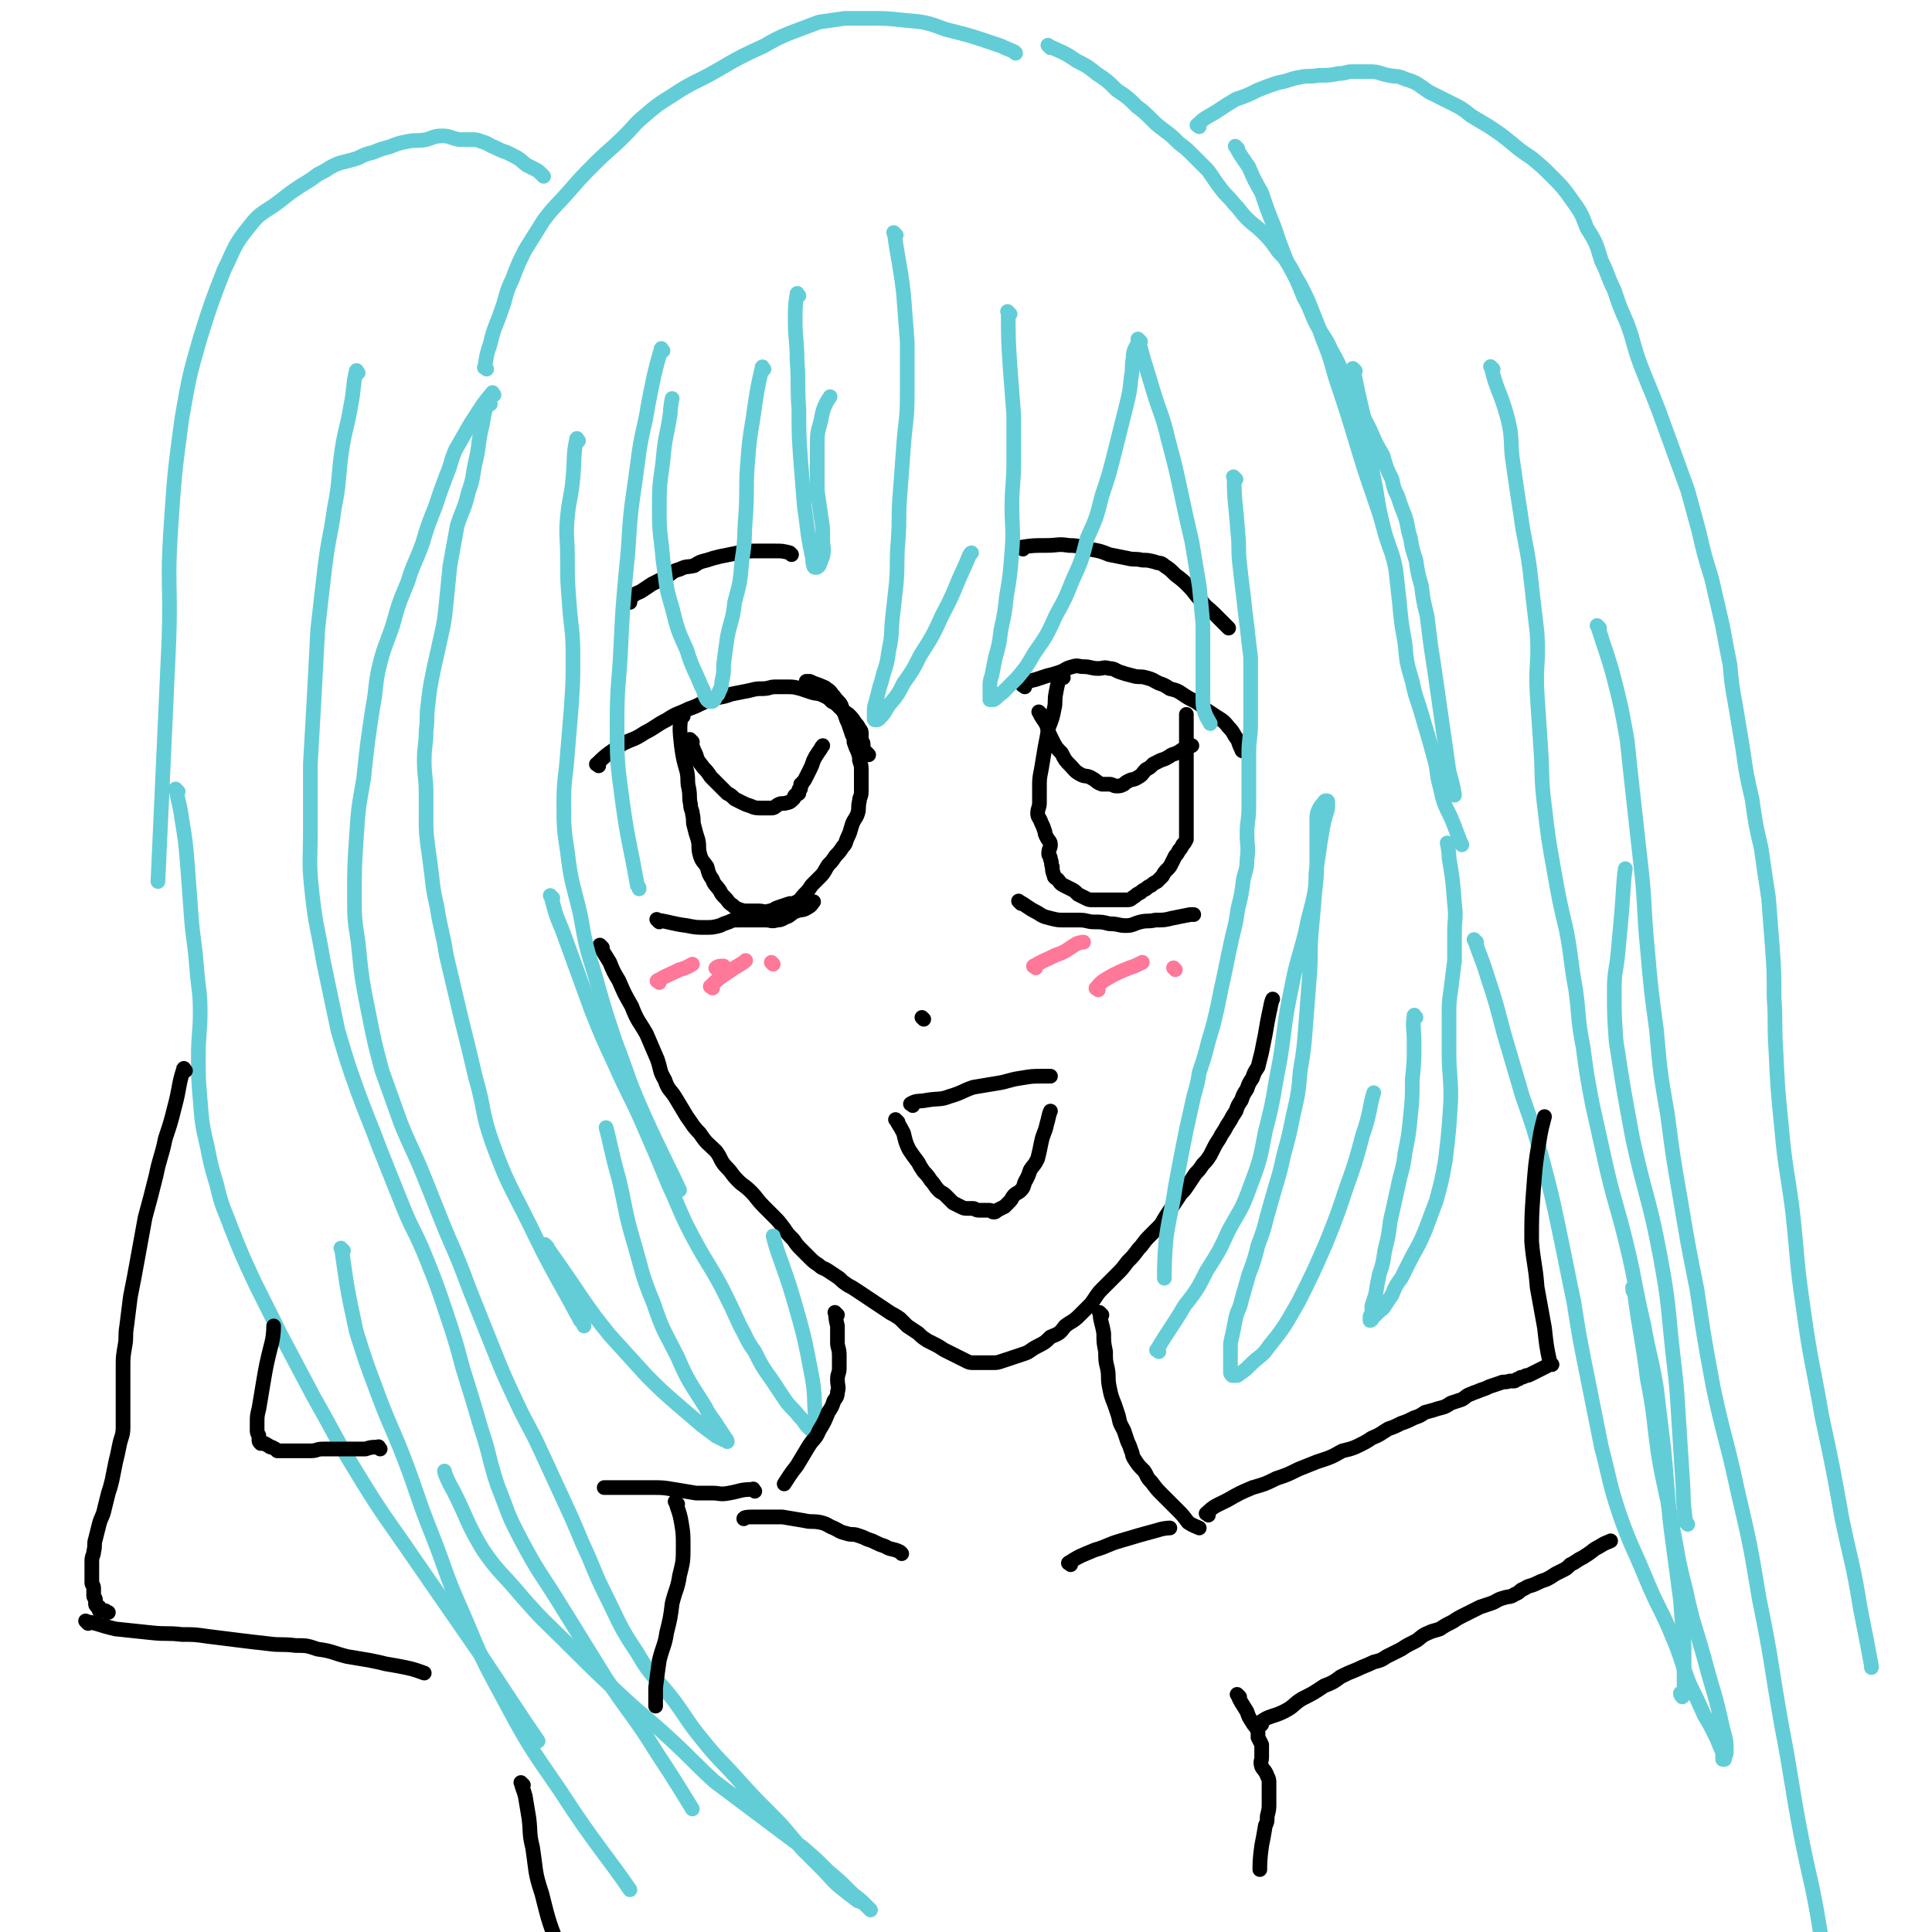 <svg viewBox='0 0 1052 1052' version='1.1' xmlns='http://www.w3.org/2000/svg' xmlns:xlink='http://www.w3.org/1999/xlink'><g fill='none' stroke='#000000' stroke-width='8' stroke-linecap='round' stroke-linejoin='round'><path d='M326,417c-1,-1 -2,-1 -1,-1 6,-6 7,-6 14,-11 6,-3 6,-2 12,-6 6,-3 6,-4 12,-7 6,-4 6,-3 12,-6 6,-2 6,-3 12,-5 6,-2 6,-1 11,-3 5,-1 5,-1 10,-2 4,-1 4,-1 7,-1 4,0 4,-1 7,-1 4,0 4,0 7,0 3,0 3,0 7,1 3,1 3,1 6,2 3,1 3,0 7,2 2,1 2,1 4,3 2,1 2,1 4,3 2,2 2,2 5,4 2,2 2,2 4,5 1,1 1,1 2,3 1,1 1,1 1,3 0,1 0,1 0,3 0,1 1,1 1,2 0,1 0,1 0,2 0,1 0,1 1,2 1,1 1,1 2,2 '/><path d='M359,502c-1,-1 -2,-2 -1,-1 7,1 8,2 16,3 5,1 5,1 10,1 4,0 4,0 8,-1 2,-1 2,-1 5,-2 2,-1 2,-1 5,-1 2,0 2,0 5,0 3,0 3,0 6,0 2,0 2,0 4,0 3,0 3,1 6,0 3,0 3,-1 6,-2 2,-1 2,-2 5,-3 3,-1 3,0 6,-2 2,-1 2,-2 3,-3 '/><path d='M372,390c-1,-1 -1,-2 -1,-1 -1,7 -1,8 0,17 1,7 1,7 3,14 1,5 0,5 1,9 1,5 0,5 1,9 0,3 1,3 1,5 1,4 0,4 1,7 1,4 1,4 2,7 1,4 0,4 1,8 1,4 2,4 4,7 1,4 1,4 3,7 1,3 2,3 4,6 1,2 1,2 3,4 2,2 1,2 4,4 2,2 3,2 6,3 2,0 2,0 4,0 2,0 2,0 4,0 3,0 3,1 6,0 2,0 2,-1 5,-2 3,-1 3,-1 6,-2 2,0 2,0 4,-1 2,-1 2,-2 4,-4 2,-2 2,-2 4,-5 2,-2 2,-2 5,-5 2,-2 2,-3 4,-6 2,-2 2,-2 4,-5 2,-2 2,-2 4,-5 2,-2 1,-2 3,-6 1,-2 1,-3 2,-6 1,-3 2,-3 3,-6 1,-3 0,-3 1,-7 0,-2 1,-2 1,-5 0,-3 0,-3 0,-6 0,-2 0,-2 0,-5 0,-3 0,-3 -1,-6 0,-2 0,-2 -1,-5 -1,-2 -1,-2 -2,-5 0,-2 0,-2 -1,-4 -1,-3 -1,-3 -2,-6 -1,-2 -1,-2 -2,-5 -1,-2 -1,-2 -2,-5 -1,-2 -2,-2 -4,-5 -2,-2 -1,-2 -4,-4 -1,-1 -2,-1 -4,-2 -3,-1 -3,-1 -5,-2 -1,0 -2,0 -2,0 '/><path d='M377,404c-1,-1 -2,-2 -1,-1 1,3 1,4 3,8 1,4 2,4 4,7 2,2 2,2 4,5 2,2 2,2 4,4 2,2 2,2 5,5 2,1 2,1 4,3 2,1 2,1 4,2 2,1 2,1 5,2 2,1 3,1 6,1 2,0 2,0 5,0 2,0 2,-1 4,-2 2,-1 2,0 5,-1 1,0 2,-1 3,-2 1,-1 0,-1 1,-2 1,-1 1,0 2,-1 0,-1 0,-1 0,-2 0,0 1,0 1,-1 0,-1 0,-1 0,-2 0,0 1,0 1,-1 1,-1 1,-1 2,-3 1,-2 1,-2 2,-4 1,-2 1,-2 2,-5 1,-2 1,-2 3,-5 1,-1 1,-2 2,-3 '/><path d='M558,374c-1,-1 -2,-1 -1,-1 2,-2 3,-2 7,-3 3,-1 3,-1 6,-2 4,-1 4,-1 7,-2 3,-1 3,-2 7,-3 3,-1 3,0 6,0 4,0 4,1 8,1 3,0 3,-1 6,0 3,0 3,1 6,2 3,1 3,1 7,2 3,1 4,0 7,1 4,1 3,1 7,3 3,1 3,1 6,3 4,1 4,1 7,3 3,2 3,2 7,4 3,2 3,2 5,4 3,2 3,2 6,4 3,2 4,2 7,6 3,3 2,3 5,7 1,3 1,3 2,5 0,0 0,1 1,1 '/><path d='M556,492c-1,-1 -2,-2 -1,-1 4,2 4,3 10,6 3,2 3,2 7,3 4,1 4,1 8,1 4,0 4,0 8,0 4,0 4,1 8,1 4,0 4,0 8,1 5,0 5,1 9,1 4,0 4,-1 8,-2 4,-1 4,0 8,-1 5,0 5,0 9,-1 5,-1 5,-1 10,-2 1,0 1,0 2,0 '/><path d='M579,369c-1,-1 -1,-2 -1,-1 -2,3 -2,4 -3,9 -1,5 0,5 -1,9 -1,5 -1,5 -3,10 -1,6 -1,6 -2,11 -1,6 -1,6 -2,12 -1,5 -1,5 -1,10 0,4 0,4 0,8 0,3 -1,3 -1,6 0,2 1,2 2,5 1,2 1,2 2,5 0,1 0,1 1,3 1,2 2,2 2,4 0,2 -1,2 -1,5 0,1 1,1 1,3 1,2 0,2 1,4 0,2 0,2 1,5 0,1 1,1 2,2 1,1 1,2 3,3 2,1 2,1 4,2 2,1 2,1 4,3 2,1 2,1 4,2 2,1 2,1 4,1 1,0 1,0 3,0 2,0 2,0 4,0 1,0 1,0 3,0 1,0 1,0 3,0 2,0 2,0 4,0 1,0 1,0 2,0 2,0 2,-1 4,-2 1,-1 1,-1 3,-2 1,-1 1,-1 3,-2 1,-1 1,-1 3,-2 1,-1 1,-1 3,-2 1,-1 1,-1 3,-3 1,-2 1,-2 3,-4 1,-1 1,-1 2,-3 1,-2 1,-2 2,-4 1,-1 1,-1 2,-3 1,-1 1,-1 2,-3 1,-1 1,-1 2,-3 0,-2 0,-2 0,-4 0,-2 0,-2 0,-4 0,-2 0,-2 0,-4 0,-2 0,-2 0,-5 0,-3 0,-3 0,-6 0,-2 0,-2 0,-5 0,-3 0,-3 0,-6 0,-4 0,-4 0,-8 0,-4 0,-4 0,-8 0,-4 0,-4 0,-8 0,-4 0,-4 0,-7 0,-2 0,-3 0,-3 '/><path d='M567,389c-1,-1 -2,-2 -1,-1 1,3 2,3 4,7 1,4 1,4 3,8 2,4 2,4 5,7 2,4 2,4 5,7 2,2 2,3 6,5 2,1 3,0 6,2 2,1 2,2 5,3 2,0 2,0 4,0 2,0 2,1 4,1 2,0 2,0 4,-1 1,-1 1,-1 3,-2 2,-1 2,0 5,-2 2,-1 2,-2 4,-4 2,-1 2,-1 4,-3 2,-1 2,-1 4,-2 3,-1 3,-1 6,-3 3,-1 3,-1 6,-3 2,-1 2,-1 4,-2 0,0 1,0 1,0 '/><path d='M431,302c-1,-1 -1,-1 -1,-1 -4,-1 -4,-1 -8,-1 -5,0 -5,0 -9,0 -6,0 -6,0 -11,1 -5,1 -5,1 -10,2 -4,1 -4,1 -7,2 -4,1 -4,1 -7,3 -4,1 -4,0 -8,2 -4,1 -4,2 -7,4 -4,2 -4,2 -8,4 -3,2 -3,2 -6,4 -2,1 -3,1 -5,3 -1,1 -1,2 -1,3 '/><path d='M557,299c-1,-1 -2,-1 -1,-1 6,-1 7,-1 14,-1 6,0 6,-1 12,0 6,0 6,1 11,2 6,1 6,1 11,3 5,1 5,1 10,2 4,1 4,0 8,1 3,0 3,0 7,1 2,1 3,0 5,2 3,2 3,2 6,5 4,3 4,3 7,6 4,4 3,4 7,8 3,4 4,4 7,7 4,4 4,4 7,7 0,0 1,1 1,1 '/><path d='M503,555c-1,-1 -1,-1 -1,-1 '/><path d='M497,602c-1,-1 -2,-1 -1,-1 3,-2 4,-1 9,-2 6,-1 7,0 12,-2 7,-2 7,-3 13,-5 6,-1 6,-1 12,-2 7,-1 7,-2 14,-3 6,-1 6,-1 12,-1 2,0 4,0 4,0 '/><path d='M489,611c-1,-1 -2,-2 -1,-1 1,2 2,3 4,7 1,4 1,5 3,9 2,3 2,3 5,7 1,2 1,2 3,5 2,2 2,2 4,5 2,2 2,3 4,5 2,2 2,1 4,3 2,2 2,2 4,4 2,1 2,1 4,2 2,1 2,1 4,1 1,0 1,0 3,0 1,0 1,1 3,1 2,0 2,0 4,0 1,0 1,0 2,0 1,0 1,1 2,1 1,0 1,0 2,-1 2,-1 2,-1 4,-2 1,-1 1,-1 3,-3 1,-1 1,-2 2,-3 2,-2 2,-1 4,-3 2,-2 1,-3 3,-6 1,-2 1,-2 2,-5 2,-3 2,-2 4,-6 1,-4 1,-4 2,-9 1,-5 2,-5 3,-10 1,-3 1,-5 2,-7 '/><path d='M328,516c-1,-1 -2,-2 -1,-1 1,3 2,4 5,9 2,5 2,5 5,10 3,7 3,7 7,14 3,8 4,8 8,15 3,7 3,7 6,14 2,6 1,6 4,11 2,6 3,5 6,10 3,5 3,5 6,10 3,4 3,5 7,9 4,6 4,5 9,10 3,4 2,5 6,9 3,3 2,3 6,7 3,3 3,2 7,6 3,3 3,4 7,8 2,2 2,2 5,5 3,3 3,3 6,7 2,3 2,3 5,6 2,3 2,3 5,6 2,2 2,2 4,4 2,2 2,2 5,4 2,2 2,1 5,3 3,2 3,2 6,4 2,2 2,2 5,4 2,1 2,1 5,3 3,2 3,2 6,4 3,2 3,2 6,4 3,2 3,2 6,4 2,1 2,1 5,3 2,2 2,2 4,4 3,2 3,2 6,4 2,2 2,2 5,4 2,1 2,1 4,2 2,1 2,1 5,3 2,1 2,1 4,2 2,1 2,1 4,2 2,1 2,1 4,2 2,1 2,1 4,1 2,0 2,0 5,0 3,0 3,0 6,0 2,0 2,0 5,-1 3,-1 3,-1 6,-2 3,-1 3,-1 6,-2 3,-1 3,-2 7,-4 4,-2 4,-2 7,-5 5,-2 5,-2 8,-6 4,-3 4,-2 8,-6 3,-3 3,-3 6,-6 3,-4 3,-5 6,-8 4,-4 4,-4 8,-8 3,-3 3,-3 6,-7 3,-3 3,-3 6,-7 3,-3 2,-3 6,-7 2,-2 2,-2 5,-5 2,-2 2,-3 4,-6 2,-3 2,-3 4,-6 2,-3 2,-3 4,-6 2,-2 2,-2 4,-5 2,-3 2,-3 4,-6 2,-2 2,-2 4,-5 2,-2 2,-2 4,-5 1,-2 1,-2 2,-4 1,-2 1,-2 3,-5 1,-2 1,-2 3,-5 1,-2 1,-2 3,-5 1,-2 1,-2 3,-5 1,-3 1,-3 3,-6 1,-3 1,-3 3,-6 1,-3 1,-3 3,-6 1,-3 1,-3 3,-6 1,-4 1,-4 2,-8 1,-5 1,-5 2,-10 1,-6 1,-6 2,-11 1,-4 1,-6 2,-8 '/></g>
<g fill='none' stroke='#63CDD7' stroke-width='8' stroke-linecap='round' stroke-linejoin='round'><path d='M435,161c-1,-1 -1,-2 -1,-1 -1,6 -1,7 -1,14 0,11 1,11 1,22 1,13 0,14 1,27 0,14 0,14 1,28 1,13 1,13 2,25 1,7 1,7 2,15 1,6 1,6 2,11 1,3 0,3 1,6 0,0 0,1 1,1 1,0 1,0 2,-1 1,-2 1,-3 2,-5 1,-5 0,-5 0,-9 0,-7 0,-7 -1,-13 -1,-7 -1,-7 -2,-14 0,-6 0,-6 0,-12 0,-6 0,-6 0,-12 0,-7 0,-7 2,-14 1,-7 3,-10 5,-13 '/><path d='M488,128c-1,-1 -2,-2 -1,-1 2,15 3,16 5,33 1,13 1,13 2,26 0,14 0,14 0,29 0,14 -1,14 -2,28 -1,13 -1,13 -2,27 -1,12 0,12 -1,25 -1,11 0,11 -1,23 -1,9 -1,9 -2,18 -1,9 0,9 -2,18 -1,7 -1,7 -3,13 -1,4 -1,4 -2,7 -1,4 -1,4 -2,8 -1,3 -1,3 -1,6 0,1 0,1 0,3 0,1 0,1 1,1 1,0 1,0 2,-1 3,-3 3,-4 5,-7 5,-6 5,-6 8,-12 5,-7 5,-7 9,-15 7,-11 7,-11 12,-22 7,-13 6,-13 12,-26 2,-4 3,-8 4,-8 '/><path d='M550,171c-1,-1 -2,-2 -1,-1 0,13 0,15 1,30 1,13 1,13 2,26 0,13 0,13 0,25 0,13 -1,13 -1,25 0,12 1,12 0,24 -1,13 -1,13 -3,25 -1,9 -1,9 -3,18 -1,8 -1,8 -3,15 -1,5 -1,5 -2,10 -1,3 -1,3 -1,7 0,2 0,2 0,4 0,1 0,1 0,2 0,0 1,0 2,0 2,-1 2,-2 5,-4 4,-4 4,-4 8,-8 5,-6 5,-6 9,-13 7,-10 7,-10 12,-21 5,-9 5,-9 9,-19 5,-11 5,-11 8,-23 5,-11 5,-11 8,-23 4,-12 4,-12 7,-24 3,-12 3,-12 6,-24 2,-8 2,-8 3,-17 1,-5 0,-5 1,-10 0,-4 1,-5 2,-7 '/><path d='M621,186c-1,-1 -2,-2 -1,-1 3,13 4,14 8,28 4,13 5,13 8,26 4,15 4,15 7,29 3,14 3,14 6,27 2,12 2,12 4,24 1,10 1,10 2,21 0,8 0,8 0,17 0,8 0,8 0,15 0,4 0,4 0,8 0,4 0,5 1,8 1,3 2,4 3,6 '/><path d='M416,201c-1,-1 -1,-2 -1,-1 -3,13 -3,14 -5,28 -2,12 -2,12 -3,25 -1,14 0,14 -1,28 -1,12 0,12 -2,24 -1,12 -1,12 -4,23 -1,10 -2,9 -4,19 -1,7 -1,7 -2,15 0,5 0,5 -1,9 0,4 -1,4 -2,7 -1,1 -1,1 -2,3 -1,1 -1,1 -2,1 -1,0 -1,0 -2,-1 -2,-3 -1,-4 -3,-7 -4,-10 -5,-10 -8,-20 -5,-11 -5,-11 -8,-23 -4,-13 -3,-13 -5,-26 -1,-13 -2,-13 -2,-26 0,-14 0,-14 2,-28 1,-13 2,-13 4,-26 0,-4 1,-8 1,-8 '/><path d='M361,191c-1,-1 -1,-2 -1,-1 -4,14 -4,15 -7,30 -2,13 -3,13 -5,26 -2,15 -2,15 -4,29 -2,17 -1,17 -3,35 -2,22 -2,22 -3,43 -1,20 -2,20 -2,40 0,22 0,22 3,44 3,22 4,22 8,45 1,1 1,1 1,2 '/><path d='M315,240c-1,-1 -1,-2 -1,-1 -2,9 -1,10 -2,21 -1,11 -2,11 -3,21 -1,11 0,11 0,23 0,12 0,12 1,25 1,14 2,14 2,28 0,14 0,14 -1,29 -1,12 -1,12 -2,24 -1,14 -2,14 -2,27 0,13 0,14 2,27 2,17 3,17 7,34 3,17 3,17 8,33 5,18 5,18 11,36 8,21 7,21 16,41 9,20 14,29 19,40 '/><path d='M267,220c-1,-1 -1,-2 -1,-1 -3,6 -2,7 -4,15 -2,9 -1,9 -3,17 -2,9 -1,9 -4,17 -2,9 -3,9 -6,18 -2,11 -2,11 -4,22 -1,10 -1,10 -2,20 -1,10 -1,10 -3,19 -2,9 -2,9 -4,18 -2,10 -2,10 -3,19 -1,7 0,7 -1,14 0,8 -1,8 -1,16 0,9 1,9 1,18 0,6 0,6 0,13 0,8 0,8 1,16 1,7 1,7 2,15 1,9 1,9 3,18 2,13 3,13 5,26 4,17 4,17 8,34 4,16 4,16 8,33 5,17 3,18 9,35 8,22 9,22 20,44 13,27 14,27 28,53 1,1 1,1 2,3 '/><path d='M298,679c-1,-1 -2,-2 -1,-1 9,13 10,14 20,29 7,10 7,10 15,20 10,11 10,11 20,22 8,8 8,8 16,15 7,6 7,6 14,12 4,3 4,3 8,6 2,1 2,1 4,2 1,0 2,1 2,1 0,0 0,-1 -1,-2 -2,-3 -2,-3 -4,-6 -3,-5 -4,-5 -7,-11 -8,-13 -9,-13 -15,-27 -7,-14 -8,-14 -13,-29 -7,-17 -6,-17 -11,-34 -5,-17 -4,-17 -8,-34 -4,-14 -5,-21 -7,-28 '/><path d='M301,489c-1,-1 -2,-2 -1,-1 2,7 2,9 6,18 4,11 4,11 8,22 4,11 4,11 8,22 6,15 6,15 13,30 7,16 8,16 15,32 7,16 7,16 14,33 7,15 6,15 14,30 7,13 8,13 15,26 5,10 5,10 10,21 4,7 3,7 8,14 4,8 4,8 9,15 4,6 4,6 8,12 3,4 4,4 7,8 2,2 2,2 4,5 1,1 1,1 2,2 1,1 1,1 2,1 0,0 1,0 1,-1 0,-1 0,-1 0,-2 0,-3 0,-3 0,-5 -1,-11 0,-11 -2,-22 -4,-21 -4,-21 -10,-42 -5,-17 -9,-25 -11,-34 '/><path d='M673,261c-1,-1 -2,-2 -1,-1 0,13 1,15 2,30 1,8 0,8 1,17 1,9 1,9 2,17 1,9 1,9 2,17 1,9 1,9 2,17 0,9 0,9 0,19 0,9 0,9 0,17 0,8 -1,8 -1,16 0,8 0,9 0,17 0,6 0,6 0,12 0,8 -1,8 -1,15 0,7 1,7 0,14 0,6 -1,6 -2,11 -1,8 -1,8 -3,16 -1,7 -1,7 -3,15 -2,9 -2,9 -4,19 -2,9 -2,9 -4,19 -2,9 -2,9 -5,19 -2,8 -2,8 -5,17 -1,6 -1,6 -3,13 -2,9 -2,9 -4,18 -3,15 -3,15 -6,31 -2,14 -3,14 -5,28 -1,11 -1,16 -1,22 '/><path d='M631,736c-1,-1 -2,-1 -1,-1 7,-12 8,-12 15,-24 7,-9 7,-9 12,-19 7,-11 7,-11 12,-22 6,-11 7,-11 11,-22 6,-16 6,-16 9,-32 5,-19 4,-19 8,-39 3,-19 2,-19 6,-38 3,-16 4,-16 8,-32 2,-11 3,-11 5,-22 1,-7 0,-7 1,-13 1,-7 1,-7 2,-14 1,-6 1,-6 2,-11 1,-4 1,-3 2,-7 0,-1 0,-1 0,-3 0,-1 0,-1 -1,-1 -1,0 -1,1 -2,2 -1,1 -1,1 -2,3 -1,2 -1,3 -1,6 0,4 0,4 0,8 0,7 0,7 0,13 0,8 0,8 -1,17 -1,12 -1,12 -2,23 -1,12 0,12 -1,24 -1,13 -1,13 -2,26 -1,13 -1,13 -3,25 -1,12 -1,12 -4,25 -2,10 -2,10 -5,21 -2,9 -2,9 -5,19 -2,7 -2,7 -4,14 -2,8 -2,8 -5,16 -2,8 -2,8 -5,16 -2,7 -2,7 -4,14 -1,5 -2,5 -3,9 -1,5 -1,5 -2,10 -1,4 -1,4 -1,8 0,3 0,3 0,6 0,1 0,1 0,3 0,1 0,1 0,3 0,1 0,1 1,2 1,0 1,0 2,0 1,0 1,0 2,-1 3,-2 3,-2 6,-5 5,-5 6,-4 10,-10 9,-11 9,-12 16,-24 8,-16 8,-16 15,-32 6,-15 6,-15 11,-30 5,-14 5,-14 9,-29 4,-11 4,-17 6,-23 '/><path d='M771,554c-1,-1 -1,-2 -1,-1 -1,6 0,7 0,15 0,10 0,10 -1,20 0,10 0,10 -1,20 -1,10 -1,10 -3,20 -1,9 -2,9 -4,19 -2,9 -2,9 -4,18 -1,8 -1,8 -3,16 -1,7 -1,7 -3,13 -1,5 -1,5 -2,11 -1,3 -1,3 -2,6 0,2 0,2 0,4 0,1 -1,1 -1,2 0,1 0,1 0,2 1,0 1,-1 2,-2 1,-1 1,-1 3,-3 1,-1 2,-1 3,-3 2,-3 2,-3 4,-6 2,-5 2,-5 5,-9 3,-6 3,-6 6,-12 4,-7 4,-7 7,-14 3,-8 3,-8 6,-16 3,-11 3,-11 5,-22 2,-17 2,-17 3,-34 0,-13 -1,-13 -1,-25 0,-11 0,-11 0,-21 0,-6 0,-6 1,-13 1,-8 1,-8 2,-16 0,-7 0,-7 0,-15 0,-8 1,-8 0,-16 -1,-13 -1,-13 -3,-25 0,-4 -1,-8 -1,-8 '/><path d='M265,201c-1,-1 -2,-1 -1,-1 1,-7 1,-7 3,-13 2,-9 3,-9 6,-18 3,-8 2,-9 6,-17 3,-8 3,-8 7,-16 5,-8 5,-8 10,-16 6,-8 7,-8 14,-16 7,-8 7,-8 14,-15 8,-8 8,-7 16,-15 6,-6 5,-6 11,-11 7,-6 7,-6 15,-11 12,-8 13,-7 25,-14 12,-7 12,-7 25,-13 7,-4 7,-4 14,-7 8,-3 8,-3 16,-6 7,-1 7,-1 14,-2 7,0 7,0 14,0 9,0 9,0 18,1 12,1 12,1 23,5 16,4 15,4 30,9 4,2 8,3 8,4 '/><path d='M572,26c-1,-1 -2,-2 -1,-1 6,3 8,3 15,8 6,3 6,3 11,7 6,4 6,4 11,9 6,4 6,4 11,9 4,3 4,3 8,7 3,3 3,3 7,6 4,3 4,3 8,7 4,3 4,3 8,7 3,3 3,3 6,6 2,2 2,2 4,5 2,3 2,3 5,7 3,4 4,4 7,8 4,4 3,4 7,8 4,4 4,3 9,8 3,3 3,3 6,7 2,3 2,3 5,6 2,3 2,3 4,6 2,4 2,4 5,9 2,4 2,4 4,8 2,5 2,5 4,10 2,5 2,5 4,11 4,10 4,10 7,21 7,21 7,21 13,41 6,20 10,29 13,40 '/><path d='M738,202c-1,-1 -2,-2 -1,-1 3,17 4,18 8,37 2,13 1,14 4,27 2,13 2,13 5,25 3,10 4,10 6,20 1,9 1,9 2,18 1,11 1,11 3,22 1,11 1,11 4,21 2,10 3,10 6,21 3,10 3,10 6,21 2,7 1,8 3,15 2,9 2,9 6,17 3,7 4,11 6,15 '/><path d='M674,81c-1,-1 -2,-2 -1,-1 2,4 3,5 7,11 3,7 3,7 7,14 3,9 3,9 7,19 3,9 3,9 7,19 5,9 5,9 9,19 4,7 3,7 7,15 4,7 5,7 8,14 4,7 4,7 7,15 4,8 4,8 8,17 3,5 3,5 6,11 3,7 3,7 7,14 2,7 2,7 5,13 1,5 1,5 3,9 2,6 2,6 4,11 2,6 1,6 3,12 1,6 1,6 3,12 1,7 1,7 3,14 1,8 1,8 3,16 1,8 1,8 2,16 2,13 2,13 4,27 3,21 3,21 6,42 2,7 3,12 3,13 '/><path d='M296,96c-1,-1 -1,-1 -1,-1 -2,-2 -2,-2 -4,-3 -2,-1 -2,-1 -4,-2 -3,-2 -3,-3 -7,-5 -2,-1 -2,-1 -4,-2 -3,-1 -3,-1 -7,-3 -3,-1 -3,-2 -7,-3 -2,-1 -3,-1 -6,-1 -3,0 -3,0 -6,0 -5,-1 -5,-2 -9,-2 -5,0 -5,1 -9,2 -5,1 -5,0 -10,1 -5,1 -5,1 -10,3 -4,1 -4,1 -9,3 -4,1 -4,1 -8,3 -3,1 -3,1 -7,2 -4,1 -4,1 -8,3 -3,2 -3,2 -7,4 -4,3 -4,3 -9,6 -6,4 -6,4 -11,8 -9,7 -11,6 -17,14 -9,11 -8,12 -14,24 -7,18 -7,18 -13,37 -6,21 -6,21 -10,44 -4,30 -4,30 -6,60 -2,30 0,30 -1,60 -3,66 -3,66 -6,132 '/><path d='M97,431c-1,-1 -2,-2 -1,-1 1,7 2,8 3,16 2,12 2,12 3,24 1,14 1,14 2,27 1,15 2,15 3,29 1,13 2,13 2,25 0,12 -1,12 -1,24 0,12 0,12 1,24 1,13 1,13 4,26 2,10 2,10 5,20 3,13 4,13 8,24 6,15 6,15 13,30 7,14 7,14 14,28 9,17 9,17 18,34 12,21 11,21 24,42 14,23 15,23 30,45 18,26 18,26 36,52 16,24 23,35 32,48 '/><path d='M269,215c-1,-1 -1,-2 -1,-1 -6,7 -6,8 -12,17 -4,7 -4,7 -8,14 -3,7 -2,7 -5,14 -3,8 -3,8 -6,17 -4,10 -4,10 -7,20 -4,11 -5,11 -8,21 -5,12 -5,12 -8,23 -4,12 -5,12 -8,25 -2,10 -1,10 -3,20 -3,20 -3,20 -5,39 -3,17 -3,17 -4,33 -1,15 -1,15 -1,31 0,12 0,12 2,25 2,20 2,20 6,40 3,15 3,15 7,30 5,14 5,14 10,28 6,15 7,15 13,30 6,15 6,15 12,30 7,16 7,16 13,32 6,15 6,15 12,30 6,15 6,15 13,30 6,13 7,13 13,26 6,13 6,13 12,26 6,13 6,13 11,25 7,15 6,15 13,29 8,16 7,16 17,31 8,14 10,13 20,26 8,11 7,11 16,22 8,10 9,10 18,20 9,10 9,10 19,20 9,9 8,9 17,19 6,6 6,6 11,11 5,5 5,6 10,10 5,4 5,4 9,7 3,1 3,1 5,3 1,1 2,2 2,2 -1,-1 -2,-2 -4,-4 -3,-3 -4,-3 -7,-6 -6,-6 -6,-6 -12,-11 -7,-7 -7,-7 -14,-13 -8,-6 -8,-6 -16,-12 -8,-6 -8,-6 -16,-12 -8,-6 -8,-6 -16,-12 -12,-11 -12,-12 -24,-23 -13,-12 -13,-11 -26,-23 -15,-14 -15,-14 -29,-28 -14,-14 -14,-13 -27,-28 -10,-12 -11,-11 -20,-24 -9,-15 -8,-16 -16,-32 -3,-5 -5,-10 -5,-11 '/><path d='M195,203c-1,-1 -1,-2 -1,-1 -2,8 -1,9 -3,19 -2,12 -3,12 -5,25 -2,15 -1,16 -4,31 -2,15 -3,15 -5,31 -2,17 -2,17 -4,35 -1,19 -1,19 -2,38 -1,17 -1,17 -2,35 0,18 0,18 0,36 0,17 -1,17 1,35 2,18 3,18 6,36 4,19 4,19 8,38 5,17 5,17 11,34 6,16 6,15 12,31 6,15 6,15 12,30 6,15 7,14 13,29 6,15 6,15 11,30 5,15 5,15 9,30 5,16 5,16 10,33 5,15 4,16 9,31 6,15 5,15 13,30 9,17 10,17 20,33 13,21 13,21 26,42 14,21 15,20 28,41 10,15 14,22 19,30 '/><path d='M187,681c-1,-1 -2,-2 -1,-1 3,21 3,22 8,45 5,16 5,16 11,32 7,19 8,19 15,37 8,21 7,21 15,41 8,20 7,21 16,41 10,23 9,23 21,45 15,28 15,28 33,54 18,28 28,39 38,54 '/><path d='M653,69c-1,-1 -2,-1 -1,-1 4,-4 5,-4 10,-7 6,-4 6,-4 11,-7 6,-2 6,-2 12,-5 5,-2 5,-2 11,-4 6,-1 6,-2 12,-3 5,-1 5,0 10,-1 6,0 6,0 11,-1 4,0 4,-1 7,-1 5,0 5,0 10,0 5,0 5,1 10,2 5,1 5,0 9,2 7,2 7,3 13,7 6,3 6,3 12,6 6,3 6,3 11,7 5,3 5,3 10,6 6,4 6,4 11,8 6,5 6,5 12,9 6,5 6,5 11,10 6,6 6,6 11,13 5,7 5,7 8,15 5,8 5,8 8,18 4,8 3,8 7,16 3,9 3,9 7,18 4,11 3,11 7,22 5,13 5,12 10,25 4,11 4,11 8,22 4,11 4,11 8,22 3,11 3,11 6,22 3,13 3,13 7,26 3,13 3,13 6,26 2,11 2,11 4,21 1,11 1,11 3,22 2,12 2,12 4,24 2,14 2,14 5,27 2,14 2,14 5,27 2,14 2,14 4,27 1,13 1,13 2,26 1,14 1,14 1,28 1,14 0,14 1,29 1,21 1,21 3,41 2,23 3,23 6,46 3,27 2,27 6,54 4,29 5,29 10,58 6,28 6,28 11,56 5,24 6,24 10,49 3,15 3,15 6,31 0,0 0,0 0,1 '/><path d='M804,513c-1,-1 -2,-2 -1,-1 3,9 4,10 7,20 5,15 5,16 9,31 5,17 5,17 10,34 6,17 6,17 11,35 5,19 5,19 9,38 4,19 4,20 8,39 3,19 3,19 7,39 4,20 4,20 8,40 5,19 4,19 10,37 6,17 7,17 14,34 7,17 8,16 15,33 5,12 4,12 9,25 4,8 4,8 8,17 3,5 3,5 5,9 2,4 2,4 4,9 1,2 1,2 1,4 0,1 0,1 0,2 0,0 1,0 1,0 0,0 0,0 0,-1 0,-1 1,-1 1,-3 0,-6 0,-6 -2,-13 -4,-19 -5,-19 -10,-38 -5,-18 -6,-18 -10,-37 -5,-19 -4,-19 -8,-38 -3,-18 -4,-18 -7,-36 -3,-21 -2,-21 -6,-41 -3,-24 -4,-24 -7,-47 -1,-1 -1,-1 -1,-3 '/><path d='M813,201c-1,-1 -2,-2 -1,-1 3,13 5,13 9,28 3,12 1,13 3,25 2,14 2,14 4,27 2,15 3,15 5,30 2,18 2,18 4,35 1,17 -1,17 0,33 1,15 1,15 2,30 1,15 0,15 2,31 2,17 2,17 5,34 3,17 3,17 7,34 3,16 2,16 5,32 2,15 1,16 4,31 2,15 2,15 5,31 4,18 4,18 8,36 5,21 6,21 11,42 5,21 4,21 9,42 3,17 4,17 7,35 2,17 2,17 4,33 1,11 1,11 2,23 1,14 1,14 3,29 2,15 2,15 4,30 1,13 1,13 2,25 0,8 0,8 0,16 0,4 0,4 0,9 0,1 0,2 -1,3 0,0 -1,-1 -1,-2 0,0 0,0 0,0 '/><path d='M919,830c-1,-1 -1,-1 -1,-1 -2,-13 -1,-13 -2,-26 -1,-15 -1,-15 -2,-31 -1,-17 -1,-17 -3,-34 -3,-27 -2,-27 -7,-54 -6,-32 -8,-32 -15,-64 -5,-27 -5,-27 -9,-53 -1,-14 -1,-14 -1,-28 0,-10 1,-10 2,-20 1,-11 1,-11 2,-22 1,-12 1,-18 2,-24 '/><path d='M871,342c-1,-1 -2,-2 -1,-1 4,13 5,14 9,29 4,16 4,16 7,33 2,19 2,19 4,37 2,18 2,18 4,36 2,20 1,20 3,40 2,23 2,23 5,45 2,23 2,23 6,46 3,23 3,23 7,46 4,24 4,24 9,49 4,27 4,27 9,54 6,28 7,27 13,55 7,30 7,30 12,60 7,34 6,34 12,68 6,31 5,31 11,62 5,25 6,25 10,50 4,19 3,19 7,38 0,2 0,2 0,3 '/></g>
<g fill='none' stroke='#FF7799' stroke-width='8' stroke-linecap='round' stroke-linejoin='round'><path d='M359,535c-1,-1 -2,-1 -1,-1 5,-3 6,-3 12,-6 4,-1 5,-2 7,-3 '/><path d='M391,528c-1,-1 -2,-1 -1,-1 1,-1 2,-1 4,-1 '/><path d='M421,525c-1,-1 -1,-1 -1,-1 '/><path d='M564,527c-1,-1 -2,-1 -1,-1 5,-3 6,-3 12,-6 6,-2 6,-3 11,-6 2,-1 4,-1 4,-1 '/><path d='M598,539c-1,-1 -2,-1 -1,-1 3,-4 4,-4 9,-7 4,-2 4,-2 9,-4 3,-1 3,-1 7,-3 0,0 0,0 0,0 '/><path d='M640,528c-1,-1 -1,-1 -1,-1 '/><path d='M388,538c-1,-1 -2,-1 -1,-1 4,-4 4,-4 10,-8 4,-3 7,-4 9,-6 '/></g>
<g fill='none' stroke='#000000' stroke-width='8' stroke-linecap='round' stroke-linejoin='round'><path d='M456,716c-1,-1 -2,-2 -1,-1 0,2 0,3 1,7 0,4 0,4 0,9 0,3 1,3 1,7 0,3 0,3 0,7 0,3 -1,3 -1,6 0,4 1,4 0,7 0,3 -1,3 -2,5 -1,3 -1,3 -3,6 -2,5 -2,5 -5,10 -2,5 -3,4 -6,9 -3,5 -3,5 -6,10 -4,5 -5,7 -7,10 '/><path d='M600,716c-1,-1 -2,-2 -1,-1 0,4 1,5 2,11 0,5 0,5 1,10 0,5 0,5 1,9 1,5 0,5 1,10 1,5 1,5 3,10 1,3 1,3 2,6 1,5 1,4 3,8 1,3 1,3 2,6 1,2 1,2 2,5 1,2 0,2 2,5 2,3 2,3 5,6 2,3 1,3 4,6 3,4 3,4 6,7 4,4 4,4 8,8 3,3 3,3 6,7 3,2 4,2 6,3 '/><path d='M583,852c-1,-1 -2,-1 -1,-1 6,-4 7,-4 14,-7 7,-2 7,-3 14,-5 10,-3 10,-3 21,-6 3,-1 6,-1 6,-1 '/><path d='M491,846c-1,-1 -1,-1 -1,-1 -4,-2 -5,-1 -8,-3 -3,-1 -3,-1 -5,-2 -2,-1 -2,-1 -5,-2 -2,-1 -2,-1 -5,-2 -3,-1 -3,0 -6,-1 -4,-1 -3,-1 -7,-3 -3,-1 -3,-2 -7,-3 -5,-1 -5,0 -9,-1 -6,-1 -6,-1 -12,-2 -8,0 -8,0 -16,0 -2,0 -5,0 -5,1 '/><path d='M411,812c-1,-1 -1,-2 -1,-1 -7,0 -7,1 -13,2 -5,1 -5,0 -9,0 -5,0 -5,0 -9,0 -6,-1 -6,-1 -12,-2 -6,-1 -6,-1 -12,-1 -5,0 -5,0 -10,0 -6,0 -6,0 -12,0 -2,0 -4,0 -4,0 '/><path d='M207,789c-1,-1 -1,-2 -1,-1 -4,0 -4,0 -7,1 -4,0 -4,0 -8,0 -3,0 -3,0 -7,0 -4,0 -4,0 -8,0 -4,0 -3,1 -7,1 -3,0 -3,0 -6,0 -3,0 -3,0 -6,0 -2,0 -2,0 -4,0 -1,0 -1,0 -2,0 -1,-1 -1,-1 -3,-2 -1,0 -1,0 -2,-1 -1,0 -1,-1 -2,-1 -1,0 -1,0 -2,0 -1,-1 -1,-1 -1,-2 0,-1 0,-1 0,-2 0,-1 -1,-1 -1,-3 0,-2 0,-2 0,-4 0,-4 0,-4 1,-8 1,-6 1,-6 2,-12 2,-12 2,-12 5,-24 1,-4 1,-8 1,-9 '/><path d='M101,583c-1,-1 -1,-2 -1,-1 -3,9 -2,10 -5,21 -2,8 -2,8 -5,17 -2,10 -3,10 -5,20 -3,12 -3,12 -6,23 -2,11 -2,11 -4,22 -2,11 -2,11 -4,21 -1,8 -1,8 -2,16 -1,6 0,6 -1,11 -1,6 -1,6 -1,11 0,6 0,6 0,12 0,6 0,6 0,12 0,5 0,5 0,9 0,5 -1,5 -2,10 -1,5 -1,5 -2,9 -1,5 -1,5 -2,10 -1,4 -1,4 -2,7 -1,4 -1,4 -2,8 -1,5 -2,5 -3,9 -1,4 -1,4 -2,8 -1,3 0,3 -1,7 0,2 -1,2 -1,5 0,2 0,2 0,4 0,2 0,2 0,4 0,2 0,2 0,4 0,1 1,1 1,3 0,1 0,1 0,2 0,1 0,1 0,2 0,1 1,1 1,2 0,1 0,1 0,2 0,1 0,1 1,2 0,0 1,0 1,0 0,1 0,1 0,2 0,0 0,0 1,0 1,0 1,0 2,0 0,0 0,0 0,0 1,0 1,1 2,1 '/><path d='M48,884c-1,-1 -2,-2 -1,-1 7,1 7,2 16,4 9,1 10,1 19,2 9,1 9,0 17,1 7,0 7,0 14,1 8,1 8,1 16,2 8,1 8,1 17,2 7,1 7,0 15,1 6,0 6,0 12,2 8,1 8,2 16,4 6,1 6,1 12,2 5,1 5,1 9,2 6,1 6,1 11,2 5,1 7,2 10,3 '/><path d='M658,825c-1,-1 -2,-1 -1,-1 4,-4 5,-4 11,-7 7,-4 7,-4 14,-7 7,-2 7,-2 13,-5 6,-2 6,-2 12,-5 5,-2 5,-2 10,-4 3,-1 3,-1 6,-2 5,-2 4,-2 8,-4 4,-1 5,-1 9,-3 4,-2 4,-2 7,-4 5,-2 4,-2 9,-5 3,-1 3,-1 7,-3 3,-1 3,-1 7,-3 3,-1 3,-1 6,-3 4,-1 4,-1 7,-2 4,-1 4,-1 7,-3 3,-1 3,-1 6,-2 2,-1 2,-2 5,-3 2,-1 3,-1 5,-2 3,-1 3,-1 5,-2 3,-1 3,-1 6,-2 2,-1 2,0 5,-1 1,0 1,0 2,0 1,0 1,0 2,-1 1,0 1,0 2,-1 1,0 1,0 3,-1 1,0 1,0 3,-1 2,-1 2,-1 4,-2 2,-1 2,-1 4,-2 1,-1 2,-1 3,-1 '/><path d='M845,743c-1,-1 -1,-1 -1,-1 -2,-9 -2,-10 -3,-19 -2,-11 -2,-11 -4,-22 -1,-13 -2,-13 -3,-25 0,-14 0,-14 1,-28 1,-13 1,-14 3,-26 1,-7 2,-10 3,-14 '/><path d='M687,939c-1,-1 -2,-1 -1,-1 5,-4 7,-3 13,-6 6,-3 5,-4 10,-7 6,-3 6,-3 12,-7 5,-2 5,-2 9,-5 4,-2 4,-2 9,-4 4,-2 5,-2 9,-4 4,-1 4,-1 7,-3 4,-2 4,-2 8,-4 3,-2 3,-2 7,-4 4,-2 3,-3 8,-5 2,-1 3,-1 6,-2 3,-2 3,-2 7,-4 3,-2 3,-2 7,-4 4,-2 4,-2 8,-4 3,-1 3,-1 6,-2 3,-1 3,-2 7,-3 3,-1 3,0 6,-2 3,-1 2,-2 5,-3 3,-2 3,-1 7,-3 2,-1 2,-1 5,-2 2,-1 2,-1 5,-3 2,-1 2,-1 4,-2 2,-1 2,-1 4,-3 2,-1 2,-1 5,-3 2,-1 2,-1 5,-3 3,-2 2,-2 6,-4 3,-2 4,-2 6,-3 '/><path d='M675,924c-1,-1 -2,-2 -1,-1 1,3 2,4 5,9 1,3 1,3 3,6 1,2 2,2 3,5 0,1 0,1 0,3 1,2 1,2 2,4 0,3 0,3 0,7 0,2 -1,2 0,5 1,2 2,2 3,5 1,2 1,2 1,4 0,2 0,2 0,4 0,1 0,1 0,3 0,2 0,2 0,4 0,3 0,3 -1,7 0,3 0,3 -1,5 -1,6 -1,6 -2,11 -1,7 -1,10 -1,13 '/><path d='M285,972c-1,-1 -2,-2 -1,-1 0,2 1,3 2,7 1,6 1,6 2,12 1,8 0,8 2,16 2,13 1,13 5,25 4,16 4,16 10,31 6,14 11,19 15,26 '/><path d='M369,819c-1,-1 -2,-2 -1,-1 1,4 2,5 3,11 1,6 1,6 1,13 0,8 0,8 -2,16 -1,7 -2,7 -4,15 -1,8 -1,8 -3,16 -1,7 -2,7 -4,15 -1,7 -1,7 -2,15 0,5 0,7 0,10 '/></g>
</svg>